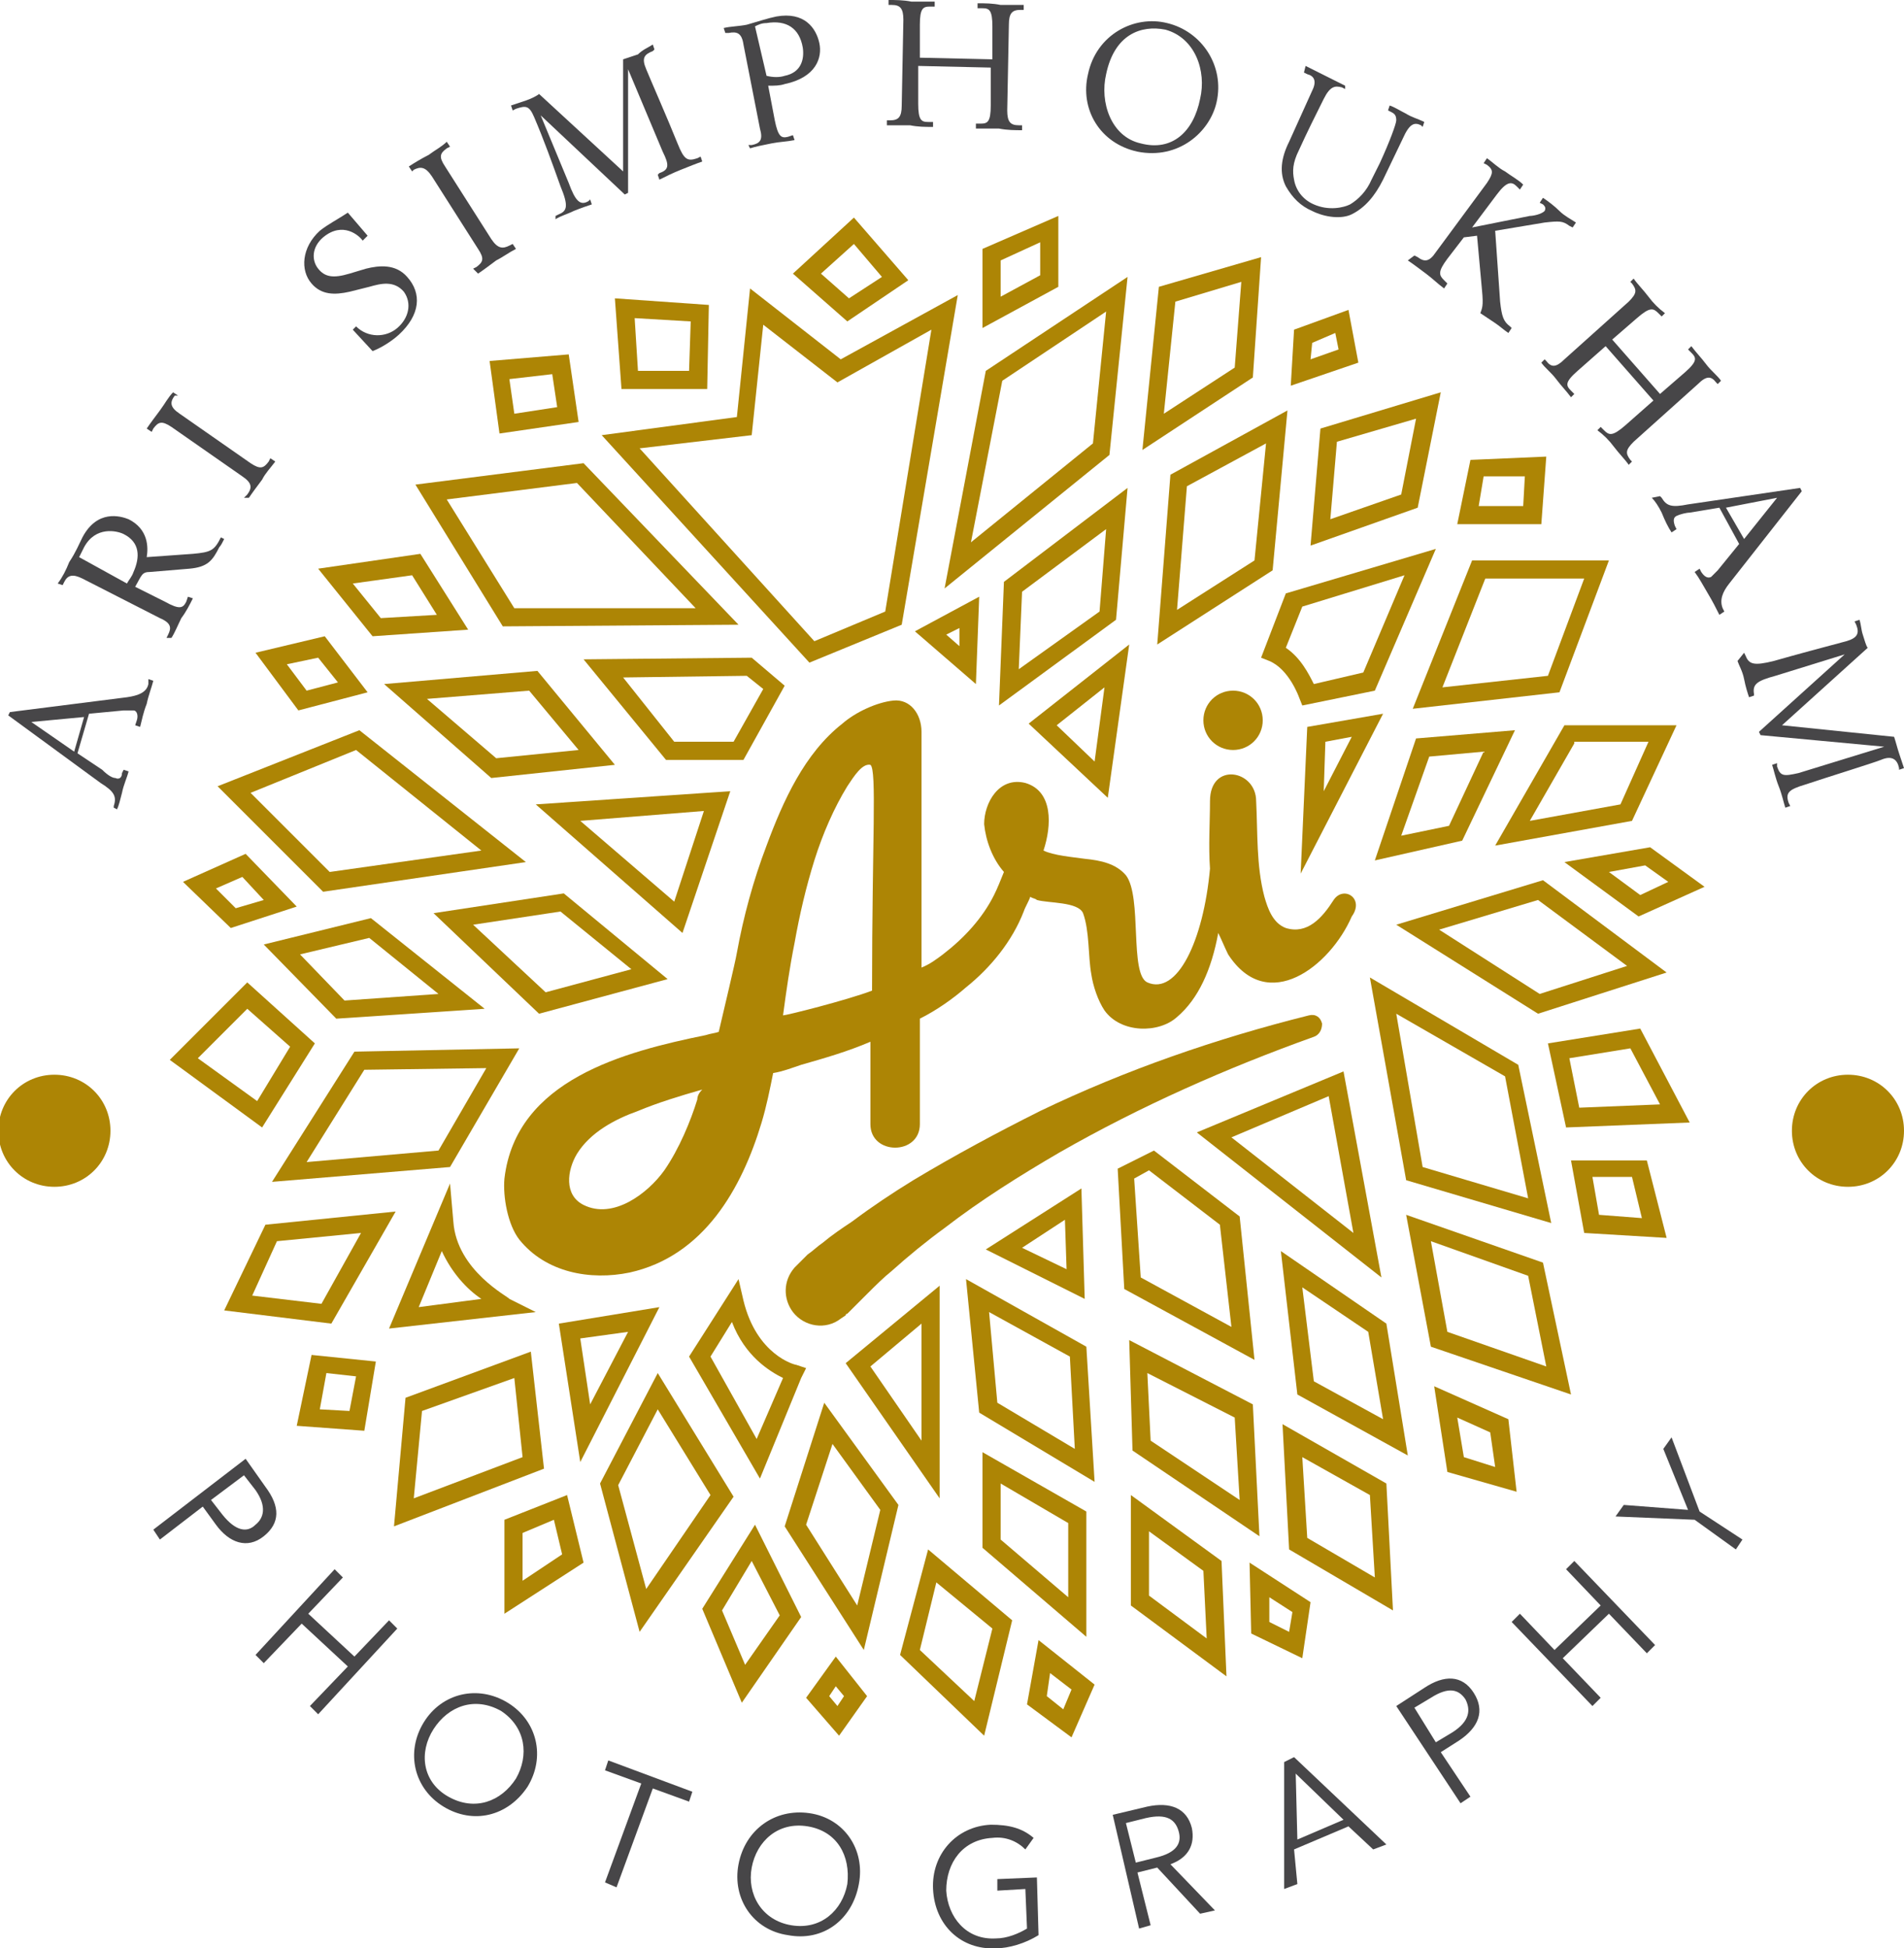 <?xml version="1.0" encoding="utf-8"?>
<!-- Generator: Adobe Illustrator 22.1.0, SVG Export Plug-In . SVG Version: 6.00 Build 0)  -->
<svg version="1.1" id="Layer_1" xmlns="http://www.w3.org/2000/svg" xmlns:xlink="http://www.w3.org/1999/xlink" x="0px" y="0px"
	 viewBox="0 0 115.5 118.2" style="enable-background:new 0 0 115.5 118.2;" xml:space="preserve">
<style type="text/css">
	.st0{fill:#474648;}
	.st1{fill:#AD8505;}
</style>
<g>
	<g>
		<path class="st0" d="M14.9,88.5l1.2,1.7c0.9,1.2,0.9,2.2-0.1,3c-1,0.8-2.1,0.4-2.9-0.7l-0.8-1.1l-2.6,2l-0.4-0.6L14.9,88.5z
			 M12.8,91l0.7,0.9c0.8,1,1.5,1.1,2,0.6c0.5-0.4,0.7-1.1,0-2.1l-0.7-0.9L12.8,91z"/>
		<path class="st0" d="M20.3,95.2l0.5,0.5l-2.1,2.2l2.8,2.6l2.1-2.2l0.5,0.5l-4.8,5.2l-0.5-0.5l2.3-2.4l-2.8-2.6l-2.3,2.4l-0.5-0.5
			L20.3,95.2z"/>
		<path class="st0" d="M26.9,109.6c-1.8-1.1-2.3-3.3-1.2-5.1c1.1-1.8,3.3-2.3,5.1-1.2c1.8,1.1,2.3,3.3,1.2,5.1
			C30.8,110.2,28.7,110.7,26.9,109.6z M30.4,103.8c-1.6-0.9-3.2-0.3-4.1,1.1s-0.7,3.2,0.9,4.1c1.6,0.9,3.2,0.3,4.1-1.1
			C32.1,106.5,31.9,104.8,30.4,103.8z"/>
		<path class="st0" d="M37.4,114.5l-0.7-0.3l2.2-6l-2.2-0.8l0.2-0.6l5.1,1.9l-0.2,0.6l-2.2-0.8L37.4,114.5z"/>
		<path class="st0" d="M47.8,117.4c-2.1-0.3-3.4-2.2-3-4.3c0.4-2.1,2.2-3.4,4.3-3.1c2.1,0.3,3.4,2.2,3,4.3
			C51.7,116.5,49.9,117.8,47.8,117.4z M49,110.8c-1.8-0.3-3.1,0.9-3.4,2.5c-0.3,1.6,0.6,3.2,2.4,3.5c1.8,0.3,3.1-0.9,3.4-2.5
			C51.6,112.6,50.8,111.1,49,110.8z"/>
		<path class="st0" d="M62.2,112.2c-0.5-0.5-1.2-0.8-2-0.7c-1.8,0.1-2.8,1.5-2.8,3.2c0.1,1.6,1.2,3,3,2.9c0.7,0,1.4-0.3,1.9-0.6
			l-0.1-2.4l-1.7,0.1l0-0.7l2.4-0.1l0.1,3.5c-0.8,0.5-1.8,0.8-2.6,0.8c-2.1,0.1-3.7-1.4-3.8-3.6c-0.1-2.1,1.4-3.8,3.5-3.9
			c1.1,0,1.9,0.2,2.6,0.8L62.2,112.2z"/>
		<path class="st0" d="M69.8,116.8l-0.7,0.2l-1.6-6.9l2.1-0.5c1.4-0.3,2.4,0.1,2.7,1.3c0.2,1-0.2,1.8-1.3,2.2l2.7,2.8l-0.9,0.2
			l-2.6-2.8l-1.2,0.3L69.8,116.8z M68.9,113l1.2-0.3c1.3-0.3,1.6-0.9,1.4-1.6c-0.2-0.7-0.7-1.1-2-0.8l-1.2,0.3L68.9,113z"/>
		<path class="st0" d="M78.7,114.3l-0.8,0.3l0-7.7l0.6-0.3l5.6,5.3l-0.8,0.3l-1.5-1.4l-3.3,1.4L78.7,114.3z M78.7,111.6l2.8-1.2
			l-2.9-2.8L78.7,111.6z"/>
		<path class="st0" d="M84.7,103.5l1.7-1.1c1.2-0.8,2.3-0.8,3,0.3c0.7,1.1,0.3,2.1-0.9,2.9l-1.1,0.7l1.8,2.7l-0.6,0.4L84.7,103.5z
			 M87.1,105.7l1-0.6c1.1-0.7,1.1-1.4,0.8-2c-0.4-0.6-1-0.8-2.1-0.1l-1,0.6L87.1,105.7z"/>
		<path class="st0" d="M91.7,98.4l0.5-0.5l2.1,2.2l2.8-2.7L95,95.2l0.5-0.5l4.9,5.1l-0.5,0.5l-2.3-2.4l-2.8,2.7l2.3,2.4l-0.5,0.5
			L91.7,98.4z"/>
		<path class="st0" d="M105.7,93.4l-0.4,0.6l-2.5-1.8L98,92l0.5-0.7l3.9,0.3l-1.5-3.7l0.5-0.7l1.7,4.5L105.7,93.4z"/>
	</g>
</g>
<g>
	<g>
		<path class="st1" d="M80.9,54.6c-0.7,1.1-1.6,2.1-2.9,1.7c-0.8-0.3-1.1-1.2-1.3-1.9c-0.5-1.9-0.4-3.9-0.5-5.8c0-1.9-2.8-2.4-2.8,0
			c0,1.3-0.1,2.7,0,4.1c-0.4,4.4-2,7.7-3.8,6.9c-1.1-0.5-0.3-5.2-1.3-6.5c-0.6-0.7-1.5-0.9-2.5-1c-0.7-0.1-1.9-0.2-2.5-0.5
			c0.5-1.5,0.6-3.6-1.1-4.1c-1.6-0.4-2.5,1.2-2.5,2.5c0.1,1,0.5,2.1,1.2,2.9c-0.2,0.5-0.4,1-0.6,1.4c-0.7,1.4-1.8,2.6-3.1,3.6
			c-0.4,0.3-0.8,0.6-1.3,0.8c0-4.8,0-13.2,0-14.3c0-1.1-0.7-2-1.7-1.9c-1,0.1-2.3,0.7-3.1,1.4c-2.3,1.8-3.6,4.7-4.6,7.4
			c-0.8,2.1-1.4,4.3-1.8,6.5c-0.1,0.6-0.8,3.5-1.1,4.8c-0.3,0.1-0.5,0.1-0.8,0.2c-4.9,1-11.5,2.7-12.2,8.7c-0.1,1.1,0.2,2.8,0.9,3.7
			c1.6,2,4.3,2.5,6.7,2c4.5-1,6.8-5.1,8-9.1c0.3-1,0.5-2,0.7-3c0.6-0.1,1.1-0.3,1.7-0.5c1.4-0.4,2.8-0.8,4.2-1.4c0,1.7,0,3.3,0,5
			c0,1.9,3,1.9,3,0c0-2.1,0-4.3,0-6.4c1-0.5,2-1.2,2.8-1.9c1.5-1.2,2.8-2.8,3.5-4.6c0.1-0.3,0.3-0.6,0.4-0.9
			c0.1,0.1,0.3,0.1,0.4,0.2c0.7,0.2,2.5,0.1,2.8,0.8c0.4,1.1,0.3,2.6,0.5,3.7c0.1,0.7,0.4,1.6,0.8,2.2c1,1.4,3.3,1.4,4.4,0.4
			c1.3-1.1,2.1-2.9,2.5-5.1c0.2,0.4,0.4,0.9,0.6,1.3c2.4,3.7,6.2,0.7,7.5-2.3C82.8,54.5,81.5,53.7,80.9,54.6z M42.3,66.7
			c-0.4,1.3-1.1,3-2,4.3c-1,1.4-3.1,3-4.9,2.1c-1.2-0.6-1-2.1-0.4-3.1c0.8-1.3,2.3-2.1,3.7-2.6c1.2-0.5,2.5-0.9,3.9-1.3
			C42.4,66.3,42.3,66.5,42.3,66.7z M52.9,60.1C52.9,60.1,52.8,60.2,52.9,60.1c-1.6,0.6-5.2,1.5-5.4,1.5c0.2-1.5,0.4-2.9,0.7-4.4
			c0.3-1.7,0.7-3.4,1.2-5c0.5-1.6,1.2-3.2,2-4.5c0.4-0.6,0.9-1.4,1.4-1.3C53.2,46.7,52.9,51,52.9,60.1z"/>
		<path class="st1" d="M74.8,45.5c1,0,1.8-0.8,1.8-1.8c0-1-0.8-1.8-1.8-1.8c-1,0-1.8,0.8-1.8,1.8C73,44.7,73.8,45.5,74.8,45.5z"/>
	</g>
	<path class="st1" d="M79.7,62.9c-5.3,1.9-10.5,4.2-15.4,7c-2.4,1.4-4.8,2.9-7,4.6c-1.1,0.8-2.2,1.7-3.2,2.6c-0.5,0.4-1,0.9-1.5,1.4
		c-0.2,0.2-0.5,0.5-0.7,0.7l-0.3,0.3l-0.2,0.2c-0.1,0-0.1,0.1-0.1,0.1L51,80c-0.9,0.7-2.2,0.5-2.9-0.4c-0.6-0.8-0.6-1.9,0.1-2.7
		c0.1-0.1,0.2-0.2,0.2-0.2c0.1-0.1,0.1-0.1,0.2-0.2c0.1-0.1,0.3-0.3,0.4-0.4c0.3-0.2,0.6-0.5,0.9-0.7c0.6-0.5,1.2-0.9,1.8-1.3
		c1.2-0.9,2.4-1.7,3.7-2.5c2.5-1.5,5.1-2.9,7.7-4.2c5.2-2.5,10.7-4.4,16.3-5.8h0c0.4-0.1,0.7,0.1,0.8,0.5
		C80.2,62.5,80,62.8,79.7,62.9z"/>
	<path class="st1" d="M57.3,35.7l2.5-13.2l8.6-5.7l-1.1,10.8L57.3,35.7z M60.8,23.1l-1.9,9.8l7.4-6l0.8-8L60.8,23.1z"/>
	<path class="st1" d="M60.6,42.8l0.3-7.5l7.5-5.7l-0.7,8L60.6,42.8z M62,35.9l-0.2,4.7l4.9-3.5l0.4-5L62,35.9z"/>
	<path class="st1" d="M69.3,27.3l1-9.9l6.2-1.8L76,22.9L69.3,27.3z M71.3,18.3l-0.7,6.8l4.3-2.8l0.4-5.2L71.3,18.3z"/>
	<path class="st1" d="M59.2,41.5l-3.7-3.2l3.9-2.1L59.2,41.5z M57.4,38.5l0.8,0.7l0-1.1L57.4,38.5z"/>
	<path class="st1" d="M70.2,39.1L71,28.8l7.1-3.9l-0.9,9.7L70.2,39.1z M72,29.5L71.4,37l4.7-3l0.7-7.1L72,29.5z"/>
	<path class="st1" d="M79.5,33.1l0.6-7.1l7.3-2.2l-1.4,7L79.5,33.1z M81.1,26.8l-0.4,4.7l4.3-1.5l0.9-4.6L81.1,26.8z"/>
	<path class="st1" d="M79,42.8l-0.2-0.5c0,0-0.6-1.7-1.8-2.2l-0.5-0.2l1.5-3.9l9.1-2.7l-3.7,8.6L79,42.8z M78,39.3
		c0.9,0.6,1.4,1.6,1.7,2.2l3-0.7l2.5-5.9L79,36.8L78,39.3z"/>
	<path class="st1" d="M85.7,43l3.6-9h8.3l-3,8L85.7,43z M90.1,35.1l-2.6,6.6l6.4-0.7l2.2-5.9H90.1z"/>
	<path class="st1" d="M90.7,51.3l4.2-7.3h6.8L99,49.8L90.7,51.3z M95.5,45.1l-2.7,4.7l5.5-1l1.7-3.8H95.5z"/>
	<path class="st1" d="M83.4,52.2l2.5-7.4l6-0.5L88.7,51L83.4,52.2z M86.7,45.9L85,50.7l2.9-0.6l2.1-4.5L86.7,45.9z"/>
	<path class="st1" d="M78.9,53l0.4-8.9l4.6-0.8L78.9,53z M80.4,45l-0.1,3l1.7-3.3L80.4,45z"/>
	<path class="st1" d="M93.3,61.5l-8.6-5.4l8.9-2.7l7.5,5.6L93.3,61.5z M87.3,56.4l6.1,3.9l5.3-1.7l-5.4-4L87.3,56.4z"/>
	<path class="st1" d="M94.1,74.2l-8.8-2.6l-2.2-12.3l9,5.3L94.1,74.2z M86.3,70.8l6.4,1.9l-1.4-7.4l-6.6-3.8L86.3,70.8z"/>
	<path class="st1" d="M83.8,77.5l-11.2-8.8l8.9-3.7L83.8,77.5z M74.7,69l7.4,5.8l-1.5-8.3L74.7,69z"/>
	<path class="st1" d="M95.3,84.6l-8.5-2.9l-1.5-8l8.3,2.9L95.3,84.6z M87.8,80.8l6,2.1l-1.1-5.5l-5.9-2.1L87.8,80.8z"/>
	<path class="st1" d="M85.4,88.3l-6.7-3.7l-1-8.7l6.4,4.4L85.4,88.3z M79.7,83.8l4.2,2.3l-0.9-5.3l-4-2.7L79.7,83.8z"/>
	<path class="st1" d="M76.1,82.5l-7.9-4.3l-0.4-7.3l2.2-1.1l5.2,4L76.1,82.5z M69.2,77.5l5.5,3l-0.7-6.2l-4.3-3.3l-0.9,0.5
		L69.2,77.5z"/>
	<path class="st1" d="M65.8,78.8l-6-3l5.8-3.7L65.8,78.8z M62,75.7l2.7,1.3l-0.1-3L62,75.7z"/>
	<path class="st1" d="M76.4,93.2L68.7,88l-0.2-6.7l7.5,3.9L76.4,93.2z M69.8,87.4l5.4,3.6L74.9,86l-5.3-2.7L69.8,87.4z"/>
	<path class="st1" d="M66.4,89.9l-7-4.2l-0.8-8.1l7.3,4.1L66.4,89.9z M60.5,85.1l4.7,2.8l-0.3-5.6L60,79.6L60.5,85.1z"/>
	<path class="st1" d="M74.4,101.7l-5.8-4.3v-6.7l5.5,4L74.4,101.7z M69.7,96.8l3.5,2.6L73,95.3l-3.3-2.4V96.8z"/>
	<path class="st1" d="M65.9,99.3l-6.3-5.4v-5.8l6.3,3.6V99.3z M60.7,93.4l4.1,3.5v-4.5l-4.1-2.4V93.4z"/>
	<path class="st1" d="M57,90.9l-5.7-8.2l5.7-4.7L57,90.9z M52.8,82.9l3.1,4.5l0-7.1L52.8,82.9z"/>
	<path class="st1" d="M59.7,105.3l-5.1-4.9l1.7-6.4l5.1,4.3L59.7,105.3z M55.8,100.1l3.3,3.1l1.1-4.4L56.8,96L55.8,100.1z"/>
	<path class="st1" d="M52.4,100.1l-4.8-7.5l2.4-7.5l4.5,6.2L52.4,100.1z M48.9,92.5l3.1,4.9l1.4-5.8l-2.9-4L48.9,92.5z"/>
	<path class="st1" d="M45,103.3l-2.4-5.7l3.2-5.1l2.8,5.6L45,103.3z M43.8,97.7l1.4,3.3l2.1-3l-1.7-3.3L43.8,97.7z"/>
	<path class="st1" d="M46.1,89.7l-4.3-7.4l3-4.7l0.3,1.3c0.8,3.3,3.1,3.9,3.2,3.9l0.6,0.2l-0.3,0.6L46.1,89.7z M43.1,82.3l2.8,5
		l1.6-3.7c-0.8-0.4-2.3-1.3-3.1-3.4L43.1,82.3z"/>
	<path class="st1" d="M38.8,99l-2.4-9l3.5-6.7l4.6,7.5L38.8,99z M37.5,90.1l1.7,6.3l3.9-5.7l-3.2-5.2L37.5,90.1z"/>
	<path class="st1" d="M35.2,88.7l-1.3-8.4l6.1-1L35.2,88.7z M35.2,81.2l0.6,4l2.3-4.4L35.2,81.2z"/>
	<path class="st1" d="M23.9,92.6l0.7-7.8l7.6-2.8l0.8,7.1L23.9,92.6z M25.6,85.6l-0.5,5.3l6.6-2.5l-0.5-4.8L25.6,85.6z"/>
	<path class="st1" d="M23.6,80.6l3.7-8.8l0.2,2.3c0.2,3,3.4,4.6,3.4,4.7l1.6,0.8L23.6,80.6z M26.8,75.9l-1.4,3.4l3.8-0.5
		C28.3,78.2,27.4,77.2,26.8,75.9z"/>
	<path class="st1" d="M16.5,71.7l5-7.9l10-0.2l-4.2,7.2L16.5,71.7z M22.1,64.9l-3.5,5.6l8-0.7l2.9-5L22.1,64.9z"/>
	<path class="st1" d="M20.4,61.8L16,57.3l6.5-1.6l6.9,5.5L20.4,61.8z M18.2,57.9l2.7,2.8l5.7-0.4l-4.2-3.4L18.2,57.9z"/>
	<path class="st1" d="M32.7,61.5l-6.4-6.1l7.9-1.2l6.3,5.2L32.7,61.5z M28.7,56.1l4.4,4.1l5.2-1.4l-4.3-3.5L28.7,56.1z"/>
	<path class="st1" d="M19.6,54.1l-6.4-6.4l8.6-3.4l10.1,8L19.6,54.1z M15.2,48.1l4.8,4.8l9.2-1.3l-7.6-6.1L15.2,48.1z"/>
	<path class="st1" d="M41.4,56.6l-8.9-7.8L44.3,48L41.4,56.6z M35.2,49.8l5.7,4.9l1.8-5.5L35.2,49.8z"/>
	<path class="st1" d="M29.8,47.2l-6.5-5.7l9.3-0.8l4.7,5.7L29.8,47.2z M25.9,42.4l4.2,3.6l5-0.5l-3-3.6L25.9,42.4z"/>
	<path class="st1" d="M45.1,46.1h-4.7l-5-6.1l10.2-0.1l2,1.7L45.1,46.1z M40.9,45h3.6l1.8-3.2l-1-0.8l-7.5,0.1L40.9,45z"/>
	<path class="st1" d="M30.5,38l-5.3-8.6l10.2-1.3l9.4,9.8L30.5,38z M27.1,30.3l4.1,6.6l11,0L35,29.3L27.1,30.3z"/>
	<path class="st1" d="M49.1,40.2L36.5,26.4l8.2-1.1l0.8-7.8l5.5,4.3l7.1-3.9l-3.4,20L49.1,40.2z M38.8,27.2l10.6,11.7l4.3-1.8
		L56.5,20l-5.7,3.2l-4.5-3.5l-0.7,6.7L38.8,27.2z"/>
	<path class="st1" d="M84.5,97.7L78.2,94l-0.4-7.6l6.3,3.6L84.5,97.7z M79.3,93.3l4.1,2.4l-0.3-5L79,88.4L79.3,93.3z"/>
	<path class="st1" d="M95,68.4l-1.1-5.1l5.6-0.9l3,5.7L95,68.4z M95.2,64.2l0.6,3l4.9-0.2l-1.8-3.4L95.2,64.2z"/>
	<path class="st1" d="M67.2,48.4l-4.8-4.5l6.1-4.8L67.2,48.4z M64.1,44l2.3,2.2l0.6-4.5L64.1,44z"/>
	<path class="st1" d="M20.1,80.3l-6.5-0.8l2.5-5.2l7.9-0.8L20.1,80.3z M15.3,78.6l4.2,0.5l2.4-4.3l-5.1,0.5L15.3,78.6z"/>
	<path class="st1" d="M15.9,68.4l-5.6-4.1l4.7-4.7l4.1,3.7L15.9,68.4z M12,64.2l3.6,2.6l2-3.3L15,61.2L12,64.2z"/>
	<path class="st1" d="M14,56.3l-2.9-2.8l3.8-1.7l3.1,3.2L14,56.3z M13.1,53.9l1.2,1.2l1.7-0.5l-1.3-1.4L13.1,53.9z"/>
	<path class="st1" d="M30.3,26.3l-0.6-4.4l4.8-0.4l0.6,4.1L30.3,26.3z M30.9,23l0.3,2.1l2.6-0.4l-0.3-2L30.9,23z"/>
	<path class="st1" d="M22.6,38.6l-3.3-4.1l6.2-0.9l2.9,4.6L22.6,38.6z M21.4,35.4l1.7,2.1l3.4-0.2L25,34.9L21.4,35.4z"/>
	<path class="st1" d="M42.9,23.6h-5.2l-0.4-5.5l5.7,0.4L42.9,23.6z M38.7,22.5h3.1l0.1-3l-3.4-0.2L38.7,22.5z"/>
	<path class="st1" d="M51.4,19.5l-3.3-2.9l3.7-3.4l3.3,3.8L51.4,19.5z M49.8,16.6l1.7,1.5l2-1.3l-1.7-2L49.8,16.6z"/>
	<path class="st1" d="M78.3,23.4l0.2-3.4l3.3-1.2l0.6,3.2L78.3,23.4z M79.6,20.8l-0.1,1l1.7-0.6l-0.2-1L79.6,20.8z"/>
	<path class="st1" d="M93.5,31.8h-5.1l0.8-3.9l4.6-0.2L93.5,31.8z M89.7,30.7h2.7l0.1-1.8L90,28.9L89.7,30.7z"/>
	<path class="st1" d="M92,90.5l-4.2-1.2L87,84.1l4.5,2L92,90.5z M88.8,88.4l1.9,0.6l-0.3-2.1L88.4,86L88.8,88.4z"/>
	<path class="st1" d="M65,105.4l-2.7-2l0.7-3.9l3.4,2.7L65,105.4z M63.5,102.9l1,0.8l0.5-1.2l-1.3-1L63.5,102.9z"/>
	<path class="st1" d="M22.1,86.8l-4.1-0.3l0.9-4.3l3.9,0.4L22.1,86.8z M19.4,85.5l1.8,0.1l0.4-2.1l-1.8-0.2L19.4,85.5z"/>
	<path class="st1" d="M50.9,105.3l-2-2.3l1.8-2.5l1.9,2.4L50.9,105.3z M50.3,102.9l0.5,0.6l0.4-0.6l-0.5-0.6L50.3,102.9z"/>
	<path class="st1" d="M79,100.6l-3.1-1.5l-0.1-4.3l3.7,2.4L79,100.6z M77,98.4l1.2,0.6l0.2-1.2l-1.4-0.9L77,98.4z"/>
	<path class="st1" d="M30.6,97.9v-5.7l3.8-1.5l1,4.1L30.6,97.9z M31.7,93v2.9l2.4-1.6l-0.5-2.1L31.7,93z"/>
	<path class="st1" d="M18.1,43.1l-2.6-3.5l4.2-1l2.6,3.4L18.1,43.1z M17.4,40.3l1.2,1.6l1.9-0.5l-1.2-1.5L17.4,40.3z"/>
	<path class="st1" d="M99.4,55.6l-4.5-3.3l5.2-0.9l3.3,2.4L99.4,55.6z M97.6,52.9l1.9,1.4l1.7-0.8l-1.4-1L97.6,52.9z"/>
	<path class="st1" d="M59.6,19.9v-4.8l4.6-2v4.3L59.6,19.9z M60.7,15.8v2.2l2.4-1.3v-2L60.7,15.8z"/>
	<path class="st1" d="M101.1,75.1l-5-0.3l-0.8-4.4h4.6L101.1,75.1z M97,73.7l2.6,0.2L99,71.4h-2.4L97,73.7z"/>
</g>
<path class="st1" d="M115.5,68.6c0,1.9-1.5,3.4-3.4,3.4c-1.9,0-3.4-1.5-3.4-3.4c0-1.9,1.5-3.4,3.4-3.4
	C114,65.2,115.5,66.7,115.5,68.6z"/>
<path class="st1" d="M6.7,68.6c0,1.9-1.5,3.4-3.4,3.4c-1.9,0-3.4-1.5-3.4-3.4c0-1.9,1.5-3.4,3.4-3.4C5.2,65.2,6.7,66.7,6.7,68.6z"/>
<g>
	<path class="st0" d="M6.9,49l0-0.1c0.2-0.6,0-0.9-0.8-1.4l-5.6-4.1l0.1-0.2l7.1-0.9c0.7-0.1,1.2-0.3,1.3-0.8L9,41.2l0.3,0.1
		c-0.1,0.4-0.3,0.9-0.4,1.4c-0.2,0.5-0.3,1-0.4,1.4l-0.3-0.1l0.1-0.3c0.1-0.3,0-0.6-0.2-0.6c-0.1,0-0.5,0-0.6,0l-2.1,0.2l-0.7,2.4
		l1.5,1C6.5,47,6.8,47.2,7,47.2c0.2,0.1,0.4,0,0.4-0.3l0.1-0.2l0.3,0.1c-0.1,0.4-0.3,0.8-0.4,1.3c-0.1,0.4-0.2,0.8-0.3,1L6.9,49z
		 M1.9,43.8l2.6,1.8l0.6-2.1L1.9,43.8z"/>
	<path class="st0" d="M10.1,38.7l0.1-0.2c0.2-0.4,0.2-0.7-0.5-1l-4.7-2.4c-0.6-0.3-0.9-0.2-1.1,0.2l-0.1,0.2l-0.3-0.1
		C3.8,35,4,34.6,4.2,34.1C4.6,33.5,4.8,33,5,32.6c0.9-1.7,2.3-1.3,2.8-1.1C9,32.1,9,33.2,8.9,33.8l2.8-0.2c1.1-0.1,1.3-0.2,1.7-1
		l0.2,0.1c-0.1,0.2-0.2,0.4-0.3,0.5c-0.4,0.8-0.7,1.2-1.8,1.3l-2.4,0.2c-0.5,0-0.5,0.2-0.9,0.9l1.8,0.9c0.9,0.5,1.1,0.4,1.3,0
		l0.1-0.3l0.3,0.1c-0.2,0.4-0.4,0.8-0.7,1.2c-0.2,0.4-0.4,0.9-0.6,1.2L10.1,38.7z M7.7,35.4C7.8,35.2,8,35,8.1,34.7
		c0.4-0.9,0.4-1.8-0.6-2.3c-0.4-0.2-1.7-0.5-2.4,0.8c-0.1,0.2-0.2,0.4-0.3,0.6L7.7,35.4z"/>
	<path class="st0" d="M14.8,30.2L15,30c0.3-0.4,0.3-0.7-0.3-1.1l-4.3-3c-0.6-0.4-0.8-0.3-1.1,0.1l-0.1,0.2l-0.3-0.2
		c0.2-0.3,0.5-0.7,0.8-1.1c0.3-0.4,0.5-0.8,0.8-1.1l0.3,0.2L10.6,24c-0.3,0.4-0.3,0.7,0.3,1.1l4.3,3c0.6,0.4,0.8,0.3,1.1-0.1
		l0.1-0.2l0.3,0.2c-0.3,0.4-0.6,0.7-0.8,1.1c-0.3,0.4-0.6,0.8-0.8,1.1L14.8,30.2z"/>
	<path class="st0" d="M22.3,14.3L22,14.6c-0.2-0.3-1.2-1.2-2.4-0.2c-0.7,0.6-0.7,1.4-0.3,1.9c0.4,0.5,0.9,0.6,1.9,0.3l1-0.3
		c0.8-0.2,1.8-0.3,2.5,0.5c0.9,1,0.8,2.3-0.5,3.5c-0.1,0.1-0.8,0.7-1.6,1l-1.2-1.3l0.2-0.2c0.7,0.7,1.8,0.7,2.5,0.1
		c0.7-0.6,0.9-1.5,0.4-2.2c-0.6-0.7-1.4-0.5-2.1-0.3l-1.2,0.3c-0.9,0.2-1.7,0.2-2.3-0.5c-0.7-0.8-0.6-2.2,0.5-3.2
		c0.5-0.4,1.1-0.7,1.7-1.1L22.3,14.3z"/>
	<path class="st0" d="M28.7,16.3l0.2-0.1c0.4-0.3,0.5-0.5,0.1-1.1l-2.8-4.4c-0.4-0.6-0.7-0.6-1.1-0.4L25,10.4l-0.2-0.3
		c0.3-0.2,0.8-0.5,1.2-0.7c0.4-0.3,0.8-0.5,1.1-0.8l0.2,0.3L27.1,9c-0.4,0.3-0.5,0.5-0.1,1.1l2.8,4.4c0.4,0.6,0.7,0.6,1.1,0.4
		l0.2-0.1l0.2,0.3c-0.4,0.2-0.8,0.5-1.2,0.7c-0.4,0.3-0.8,0.6-1.1,0.8L28.7,16.3z"/>
	<path class="st0" d="M33.7,13.1l0.2-0.1c0.5-0.2,0.6-0.5,0.1-1.7c-0.5-1.4-1-2.8-1.6-4.2c-0.3-0.7-0.5-0.7-1.1-0.5l-0.2,0.1
		l-0.1-0.3c0.3-0.1,0.6-0.2,0.9-0.3c0.3-0.1,0.7-0.3,0.8-0.4l5.1,4.7l0-6.8c0.3-0.1,0.6-0.2,0.9-0.3C39,3,39.3,2.9,39.6,2.7L39.7,3
		l-0.1,0.1c-0.5,0.2-0.7,0.4-0.4,1.1c0.2,0.5,1.3,3,1.9,4.5c0.4,1,0.6,1.1,1.2,0.9l0.2-0.1l0.1,0.3c-0.3,0.1-0.8,0.3-1.3,0.5
		c-0.5,0.2-0.9,0.4-1.3,0.6l-0.1-0.3l0.1-0.1c0.6-0.2,0.6-0.5,0.2-1.3l-2.1-5l0,0l0,7.5l-0.2,0.1L32.8,7l0,0l1.7,4.1
		c0.4,1.1,0.7,1.4,1.2,1.1l0.1-0.1l0.1,0.3c-0.3,0.1-0.6,0.2-1.1,0.4c-0.4,0.2-0.8,0.3-1.1,0.5L33.7,13.1z"/>
	<path class="st0" d="M45.4,8.8l0.2,0c0.5-0.1,0.7-0.3,0.5-1l-1-5.1c-0.1-0.7-0.4-0.8-0.9-0.7l-0.2,0l-0.1-0.3
		c0.4-0.1,0.9-0.1,1.4-0.2C46,1.3,46.6,1.1,47.1,1c1.7-0.3,2.4,0.7,2.6,1.6c0.2,0.9-0.2,2.1-2.1,2.5c-0.3,0.1-0.6,0.1-1,0.1L47,7.3
		c0.2,1,0.4,1.1,0.8,1l0.3-0.1l0.1,0.3c-0.5,0.1-0.9,0.1-1.4,0.2c-0.5,0.1-1,0.2-1.3,0.3L45.4,8.8z M46.5,4.6c0.4,0.1,0.8,0.1,1.1,0
		c1-0.2,1.2-1,1.1-1.7c-0.2-1.2-1-1.7-2.2-1.5c-0.3,0-0.5,0.1-0.7,0.2L46.5,4.6z"/>
	<path class="st0" d="M53.8,7.3l0.2,0c0.5,0,0.7-0.2,0.7-0.9l0.1-5.2c0-0.7-0.2-0.9-0.7-0.9l-0.2,0l0-0.3c0.4,0,0.9,0,1.4,0.1
		c0.5,0,0.9,0,1.4,0l0,0.3l-0.3,0c-0.4,0-0.6,0.1-0.6,1.1l0,2l4.4,0.1l0-2c0-1-0.2-1.1-0.6-1.1l-0.3,0l0-0.3c0.5,0,0.9,0,1.4,0.1
		c0.5,0,1,0,1.4,0l0,0.3l-0.2,0c-0.5,0-0.7,0.2-0.7,0.9l-0.1,5.2c0,0.7,0.2,0.9,0.7,0.9l0.2,0l0,0.3c-0.4,0-0.9,0-1.4-0.1
		c-0.5,0-0.9,0-1.4,0l0-0.3l0.3,0c0.4,0,0.6-0.1,0.6-1.1l0-2.3l-4.4-0.1l0,2.3c0,1,0.2,1.1,0.6,1.1l0.3,0l0,0.3
		c-0.5,0-0.9,0-1.4-0.1c-0.5,0-1,0-1.4,0L53.8,7.3z"/>
	<path class="st0" d="M70.8,1.4c2.1,0.5,3.5,2.6,3,4.8c-0.4,1.8-2.3,3.5-4.8,3c-2.3-0.5-3.5-2.6-3-4.7C66.5,2.1,68.8,0.9,70.8,1.4z
		 M70.7,1.8c-1.5-0.3-3.1,0.3-3.6,2.7c-0.4,1.7,0.3,3.8,2.1,4.2C71.1,9.2,72.4,8,72.8,6C73.2,4.3,72.5,2.3,70.7,1.8z"/>
	<path class="st0" d="M81.6,5.4l-0.2-0.1C81,5.2,80.7,5.2,80.3,6c-0.5,1-1,2-1.5,3.1c-0.4,0.8-0.4,1.3-0.3,1.8
		c0.1,0.6,0.5,1.2,1.2,1.5c0.9,0.4,1.8,0.2,2.2,0c0.5-0.3,1-0.8,1.3-1.5l0.5-1c0.6-1.3,1-2.4,1-2.6c0-0.3-0.1-0.4-0.3-0.5l-0.2-0.1
		l0.1-0.3c0.3,0.1,0.6,0.3,1,0.5c0.3,0.2,0.7,0.3,1.1,0.5l-0.1,0.3l-0.1-0.1c-0.4-0.2-0.7-0.1-1.1,0.8l-1.2,2.5
		c-0.5,1-1.1,1.7-1.9,2.1c-0.6,0.3-1.6,0.2-2.4-0.2c-0.7-0.3-1.2-0.8-1.6-1.5c-0.4-0.8-0.3-1.7,0.2-2.7l1.4-3.1
		c0.3-0.6,0.1-0.9-0.3-1l-0.2-0.1L79.2,4c0.4,0.2,0.8,0.4,1.2,0.6c0.4,0.2,0.8,0.4,1.2,0.6L81.6,5.4z"/>
	<path class="st0" d="M85.8,15.5l0.2,0.1c0.4,0.3,0.7,0.3,1.1-0.3l3.1-4.2c0.4-0.6,0.4-0.8,0-1.1L90,9.9l0.2-0.3
		c0.3,0.2,0.7,0.6,1.1,0.8c0.4,0.3,0.8,0.5,1.1,0.8l-0.2,0.3l-0.2-0.2c-0.3-0.3-0.6-0.3-1.2,0.5l-1.5,2l3.5-0.7
		c0.2,0,0.7-0.1,0.9-0.3c0.1-0.2,0-0.3-0.1-0.4l-0.2-0.1l0.2-0.3c0.3,0.2,0.7,0.5,1,0.8c0.3,0.3,0.7,0.5,1,0.7l-0.2,0.3l-0.2-0.1
		c-0.4-0.3-0.6-0.3-1.5-0.2l-3,0.5l0.3,4.3c0.1,0.9,0.2,1.2,0.6,1.5l0.1,0.1l-0.2,0.3c-0.3-0.2-0.5-0.4-0.8-0.6s-0.6-0.4-0.9-0.6
		c0.1-0.3,0.2-0.4,0.1-1.4l-0.3-3.3l-0.8,0.1l-1,1.3c-0.6,0.8-0.5,1-0.2,1.3l0.2,0.2l-0.2,0.3c-0.4-0.3-0.7-0.6-1.1-0.9
		c-0.4-0.3-0.8-0.6-1.1-0.8L85.8,15.5z"/>
	<path class="st0" d="M93.7,21.8l0.1,0.1c0.3,0.4,0.6,0.4,1.1-0.1l3.9-3.5c0.5-0.5,0.5-0.7,0.2-1.1l-0.1-0.1l0.2-0.2
		c0.2,0.3,0.6,0.7,0.9,1.1c0.3,0.4,0.6,0.7,1,1l-0.2,0.2l-0.2-0.2c-0.3-0.3-0.5-0.4-1.3,0.3l-1.5,1.3l2.9,3.3l1.5-1.3
		c0.8-0.7,0.7-0.9,0.4-1.2l-0.2-0.2l0.2-0.2c0.3,0.4,0.6,0.7,0.9,1.1c0.3,0.4,0.7,0.7,0.9,1l-0.2,0.2l-0.1-0.1
		c-0.3-0.4-0.6-0.4-1.1,0.1l-3.9,3.5c-0.5,0.5-0.5,0.7-0.2,1.1l0.1,0.1l-0.2,0.2c-0.2-0.3-0.6-0.7-0.9-1.1c-0.3-0.4-0.6-0.7-1-1
		l0.2-0.2l0.2,0.2c0.3,0.3,0.5,0.4,1.3-0.3l1.7-1.5l-2.9-3.3l-1.7,1.5c-0.8,0.7-0.7,0.9-0.4,1.2l0.2,0.2l-0.2,0.2
		c-0.3-0.4-0.6-0.7-0.9-1.1c-0.3-0.4-0.7-0.7-0.9-1L93.7,21.8z"/>
	<path class="st0" d="M100.7,30.1l0.1,0.1c0.3,0.5,0.6,0.6,1.6,0.4l6.8-1l0.1,0.2l-4.4,5.6c-0.4,0.5-0.6,1-0.4,1.5l0.1,0.2l-0.3,0.2
		c-0.2-0.4-0.4-0.8-0.7-1.3c-0.3-0.5-0.5-0.9-0.8-1.3l0.3-0.2l0.1,0.2c0.2,0.3,0.4,0.4,0.6,0.3c0.1-0.1,0.3-0.3,0.4-0.4l1.3-1.6
		l-1.2-2.2l-1.8,0.3c-0.2,0-0.6,0.1-0.8,0.2c-0.2,0.1-0.2,0.3-0.1,0.6l0.1,0.2l-0.3,0.2c-0.2-0.3-0.4-0.7-0.6-1.2
		c-0.2-0.4-0.4-0.7-0.6-0.9L100.7,30.1z M107.8,30.2l-3.1,0.6l1.1,1.9L107.8,30.2z"/>
	<path class="st0" d="M105.8,39.6l0.1,0.2c0.2,0.5,0.5,0.6,1.7,0.3c1.4-0.4,2.9-0.8,4.4-1.2c0.7-0.2,0.8-0.5,0.6-1l-0.1-0.2l0.3-0.1
		c0.1,0.3,0.1,0.6,0.2,0.9c0.1,0.3,0.2,0.7,0.3,0.8l-5.2,4.7l6.8,0.7c0.1,0.3,0.2,0.7,0.3,1c0.1,0.3,0.2,0.6,0.3,0.9l-0.3,0.1l0-0.1
		c-0.1-0.5-0.4-0.8-1.1-0.5c-0.5,0.2-3.1,1-4.6,1.5c-1,0.3-1.2,0.5-1,1.1l0.1,0.2l-0.3,0.1c-0.1-0.3-0.2-0.8-0.4-1.3
		c-0.2-0.5-0.3-1-0.4-1.3l0.3-0.1l0,0.2c0.2,0.6,0.4,0.6,1.3,0.4l5.2-1.6l0,0l-7.5-0.7l-0.1-0.2l5.2-4.7l0,0l-4.2,1.3
		c-1.1,0.3-1.4,0.5-1.3,1.1l0,0.1l-0.3,0.1c-0.1-0.3-0.2-0.6-0.3-1.1c-0.1-0.5-0.3-0.8-0.4-1.1L105.8,39.6z"/>
</g>
</svg>
